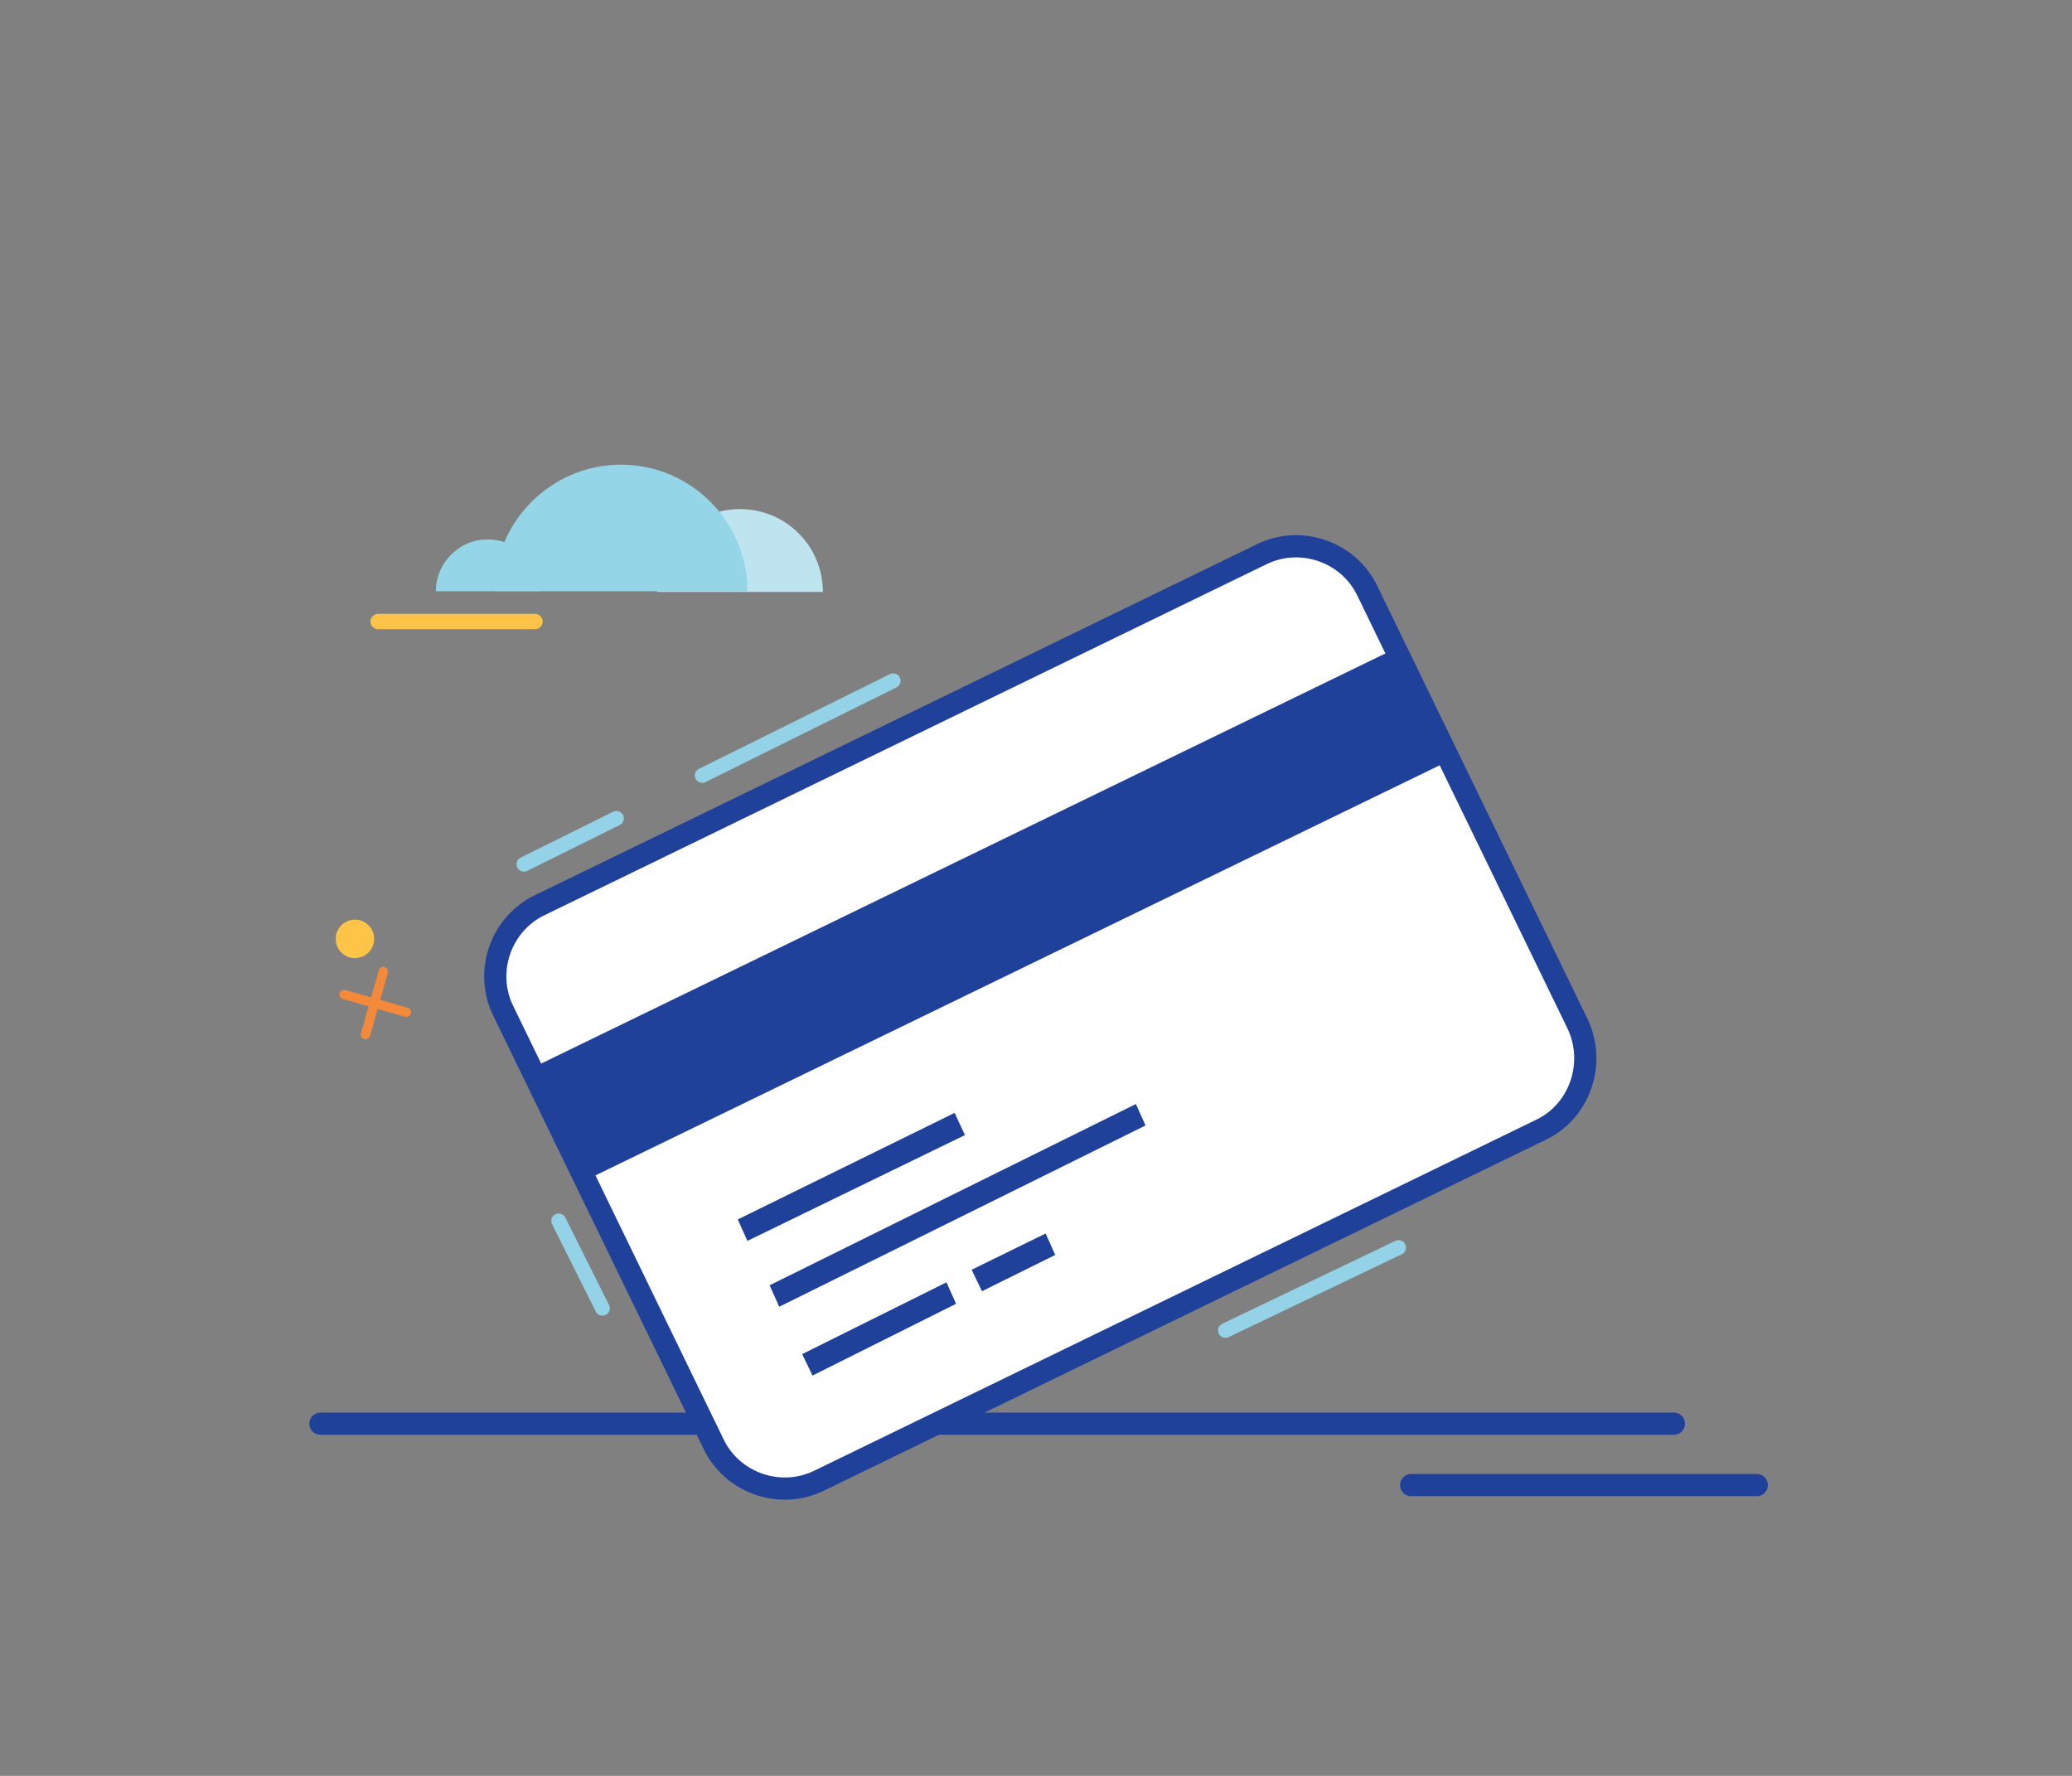 <svg width="280" height="240" viewBox="0 0 280 240" fill="none" xmlns="http://www.w3.org/2000/svg">
<rect x="0" y="0" width="280" height="240" fill="#808080" stroke="none"/>
<path d="M100 68.8C106.2 68.8 111.2 73.8 111.2 80H88.8C88.8 73.8 93.8 68.8 100 68.8Z" fill="#BEE5EF"/>
<path d="M83.9 62.8C93.4 62.8 101 70.5 101 79.9H66.8C66.8 70.5 74.5 62.8 83.9 62.8Z" fill="#94D5E7"/>
<path d="M65.9 72.9C69.8 72.9 72.9 76 72.9 79.9H58.9C58.9 76.1 62 72.9 65.9 72.9Z" fill="#94D5E7"/>
<path d="M190.7 200.7H237.4" stroke="#20419A" stroke-width="3" stroke-miterlimit="10" stroke-linecap="round"/>
<path d="M51.1 84H72.3" stroke="#FCC348" stroke-width="2.07" stroke-miterlimit="10" stroke-linecap="round" stroke-linejoin="round"/>
<path d="M126.7 192.4H226.2" stroke="#20419A" stroke-width="3" stroke-miterlimit="10" stroke-linecap="round"/>
<path d="M43.3 192.4H94.6" stroke="#20419A" stroke-width="3" stroke-miterlimit="10" stroke-linecap="round"/>
<path d="M54.9 136.8L46.5 134.4" stroke="#F2893B" stroke-width="1.278" stroke-miterlimit="10" stroke-linecap="round" stroke-linejoin="round"/>
<path d="M49.4 139.8L51.8 131.3" stroke="#F2893B" stroke-width="1.278" stroke-miterlimit="10" stroke-linecap="round" stroke-linejoin="round"/>
<path d="M50.067 128.415C50.914 127.255 50.66 125.628 49.501 124.782C48.341 123.935 46.714 124.188 45.868 125.348C45.021 126.508 45.274 128.134 46.434 128.981C47.594 129.828 49.22 129.574 50.067 128.415Z" fill="#FDC448"/>
<path d="M208.2 152.7L110.7 200.1C105.4 202.7 98.9 200.4 96.4 195.1L68 136.6C65.4 131.3 67.7 124.8 73 122.3L170.5 74.9C175.8 72.3 182.3 74.6 184.8 79.9L213.2 138.4C215.7 143.7 213.5 150.2 208.2 152.7Z" fill="white" stroke="#20419A" stroke-width="3" stroke-miterlimit="10" stroke-linecap="round"/>
<path d="M188.124 87.867L71.279 144.633L78.621 159.745L195.466 102.979L188.124 87.867Z" fill="#20419A"/>
<path d="M129.2 176.2L109.8 185.9L108.4 183L127.9 173.3L129.2 176.2Z" fill="#20419A"/>
<path d="M142.6 169.6L132.7 174.5L131.3 171.6L141.3 166.7L142.6 169.6Z" fill="#20419A"/>
<path d="M154.8 152.1L105.3 176.6L104 173.7L153.5 149.2L154.8 152.1Z" fill="#20419A"/>
<path d="M130.4 153.4L101 167.7L99.7 164.8L129 150.4L130.4 153.4Z" fill="#20419A"/>
<path d="M83.3 110.6L70.8 116.8" stroke="#94D3E7" stroke-width="2" stroke-miterlimit="10" stroke-linecap="round"/>
<path d="M120.7 92L94.9 104.8" stroke="#94D3E7" stroke-width="2" stroke-miterlimit="10" stroke-linecap="round"/>
<path d="M81.4 176.8L75.5 165" stroke="#94D3E7" stroke-width="2" stroke-miterlimit="10" stroke-linecap="round"/>
<path d="M165.6 179.8L189 168.6" stroke="#94D3E7" stroke-width="2" stroke-miterlimit="10" stroke-linecap="round"/>
</svg>
